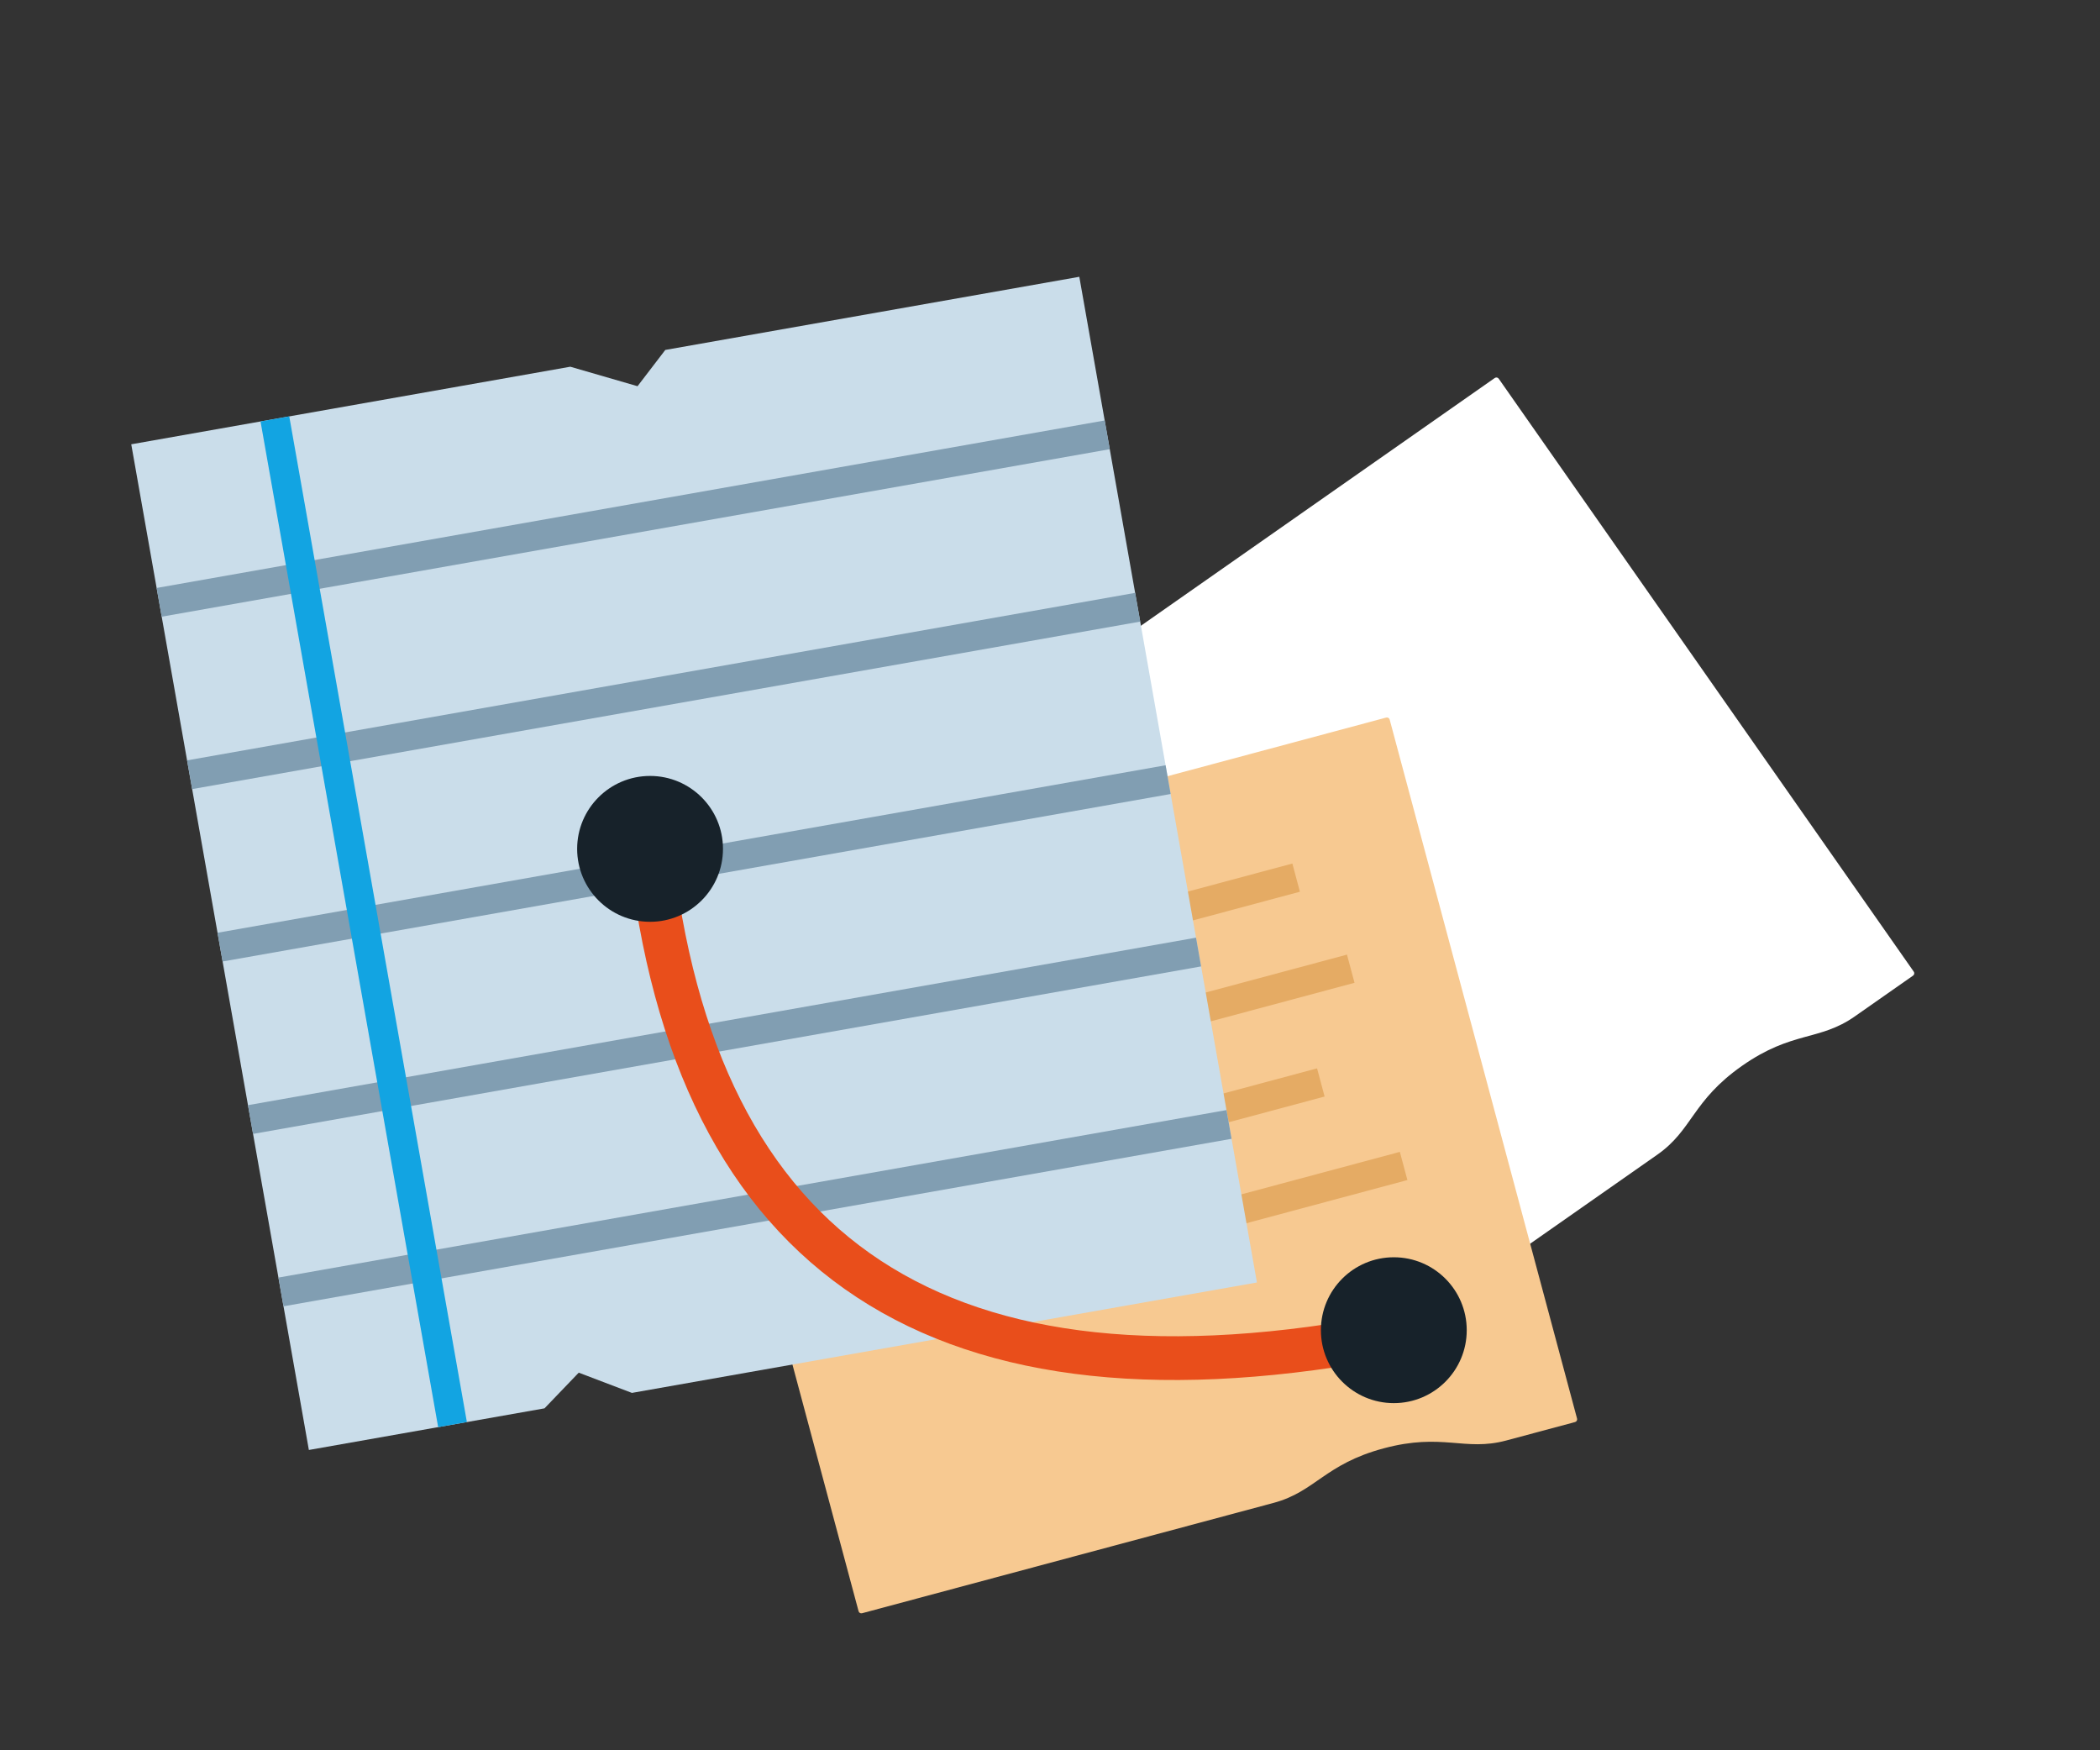 <svg height="120" viewBox="0 0 144 120" width="144" xmlns="http://www.w3.org/2000/svg"><rect x="0" y="0" width="144" height="120" fill="#333333" stroke="none"/><g fill="none" fill-rule="evenodd" transform="translate(9 19)"><path d="m105.048 11.206c.104-.028.211.032.239.135l12.842 47.926c.027.102-.035.208-.139.236l-4.718 1.264c-2.865.768-4.352-.55-8.404.536-4.051 1.086-4.68 2.97-7.546 3.738l-28.218 7.561c-.104.028-.211-.032-.239-.135l-1.526-5.697 1.144-2.628-2.244-1.476-10.216-38.125c-.023-.085.017-.173.091-.216l.048-.02z" fill="#fff" transform="matrix(.94 -.342 .342 .94 -9.08 32.309)"/><g transform="matrix(.966 -.259 .259 .966 36.975 43.355)"><path d="m50.804 0h-50.609c-.108 0-.196.086-.196.192v49.616c0 .106.088.192.196.192h29.213c2.966 0 4.062-1.657 8.256-1.657 4.194 0 5.29 1.657 8.256 1.657h4.884c.108 0 .196-.086.196-.192v-49.616c0-.106-.088-.192-.196-.192" fill="#f7c991"/><g stroke="#e5ab64" stroke-linejoin="round" stroke-width="2"><path d="m7 9h35"/><path d="m7 16h37"/><path d="m7 23h33"/><path d="m7 30h37"/></g></g><g transform="matrix(.985 -.174 .174 .985 0 11.461)"><path d="m66 0v70l-43.511-0-3.349-2-2.736 2-16.404 0v-70l30.565-0 4.306 2.117 2.307-2.117z" fill="#caddea"/><g stroke-width="2"><path d="m66 11h-66" stroke="#819eb2"/><path d="m66 23h-66" stroke="#819eb2"/><path d="m66 35h-66" stroke="#819eb2"/><path d="m66 47h-66" stroke="#819eb2"/><path d="m66 59h-66" stroke="#819eb2"/><path d="m10 0v70" stroke="#12a4e2"/></g></g><path d="m35.576 39.05c3 28.361 20 39.518 51 33.47" stroke="#e94e1b" stroke-width="3"/><g fill="#17222a"><circle cx="35.576" cy="39.199" r="5"/><circle cx="86.576" cy="72.199" r="5"/></g></g></svg>